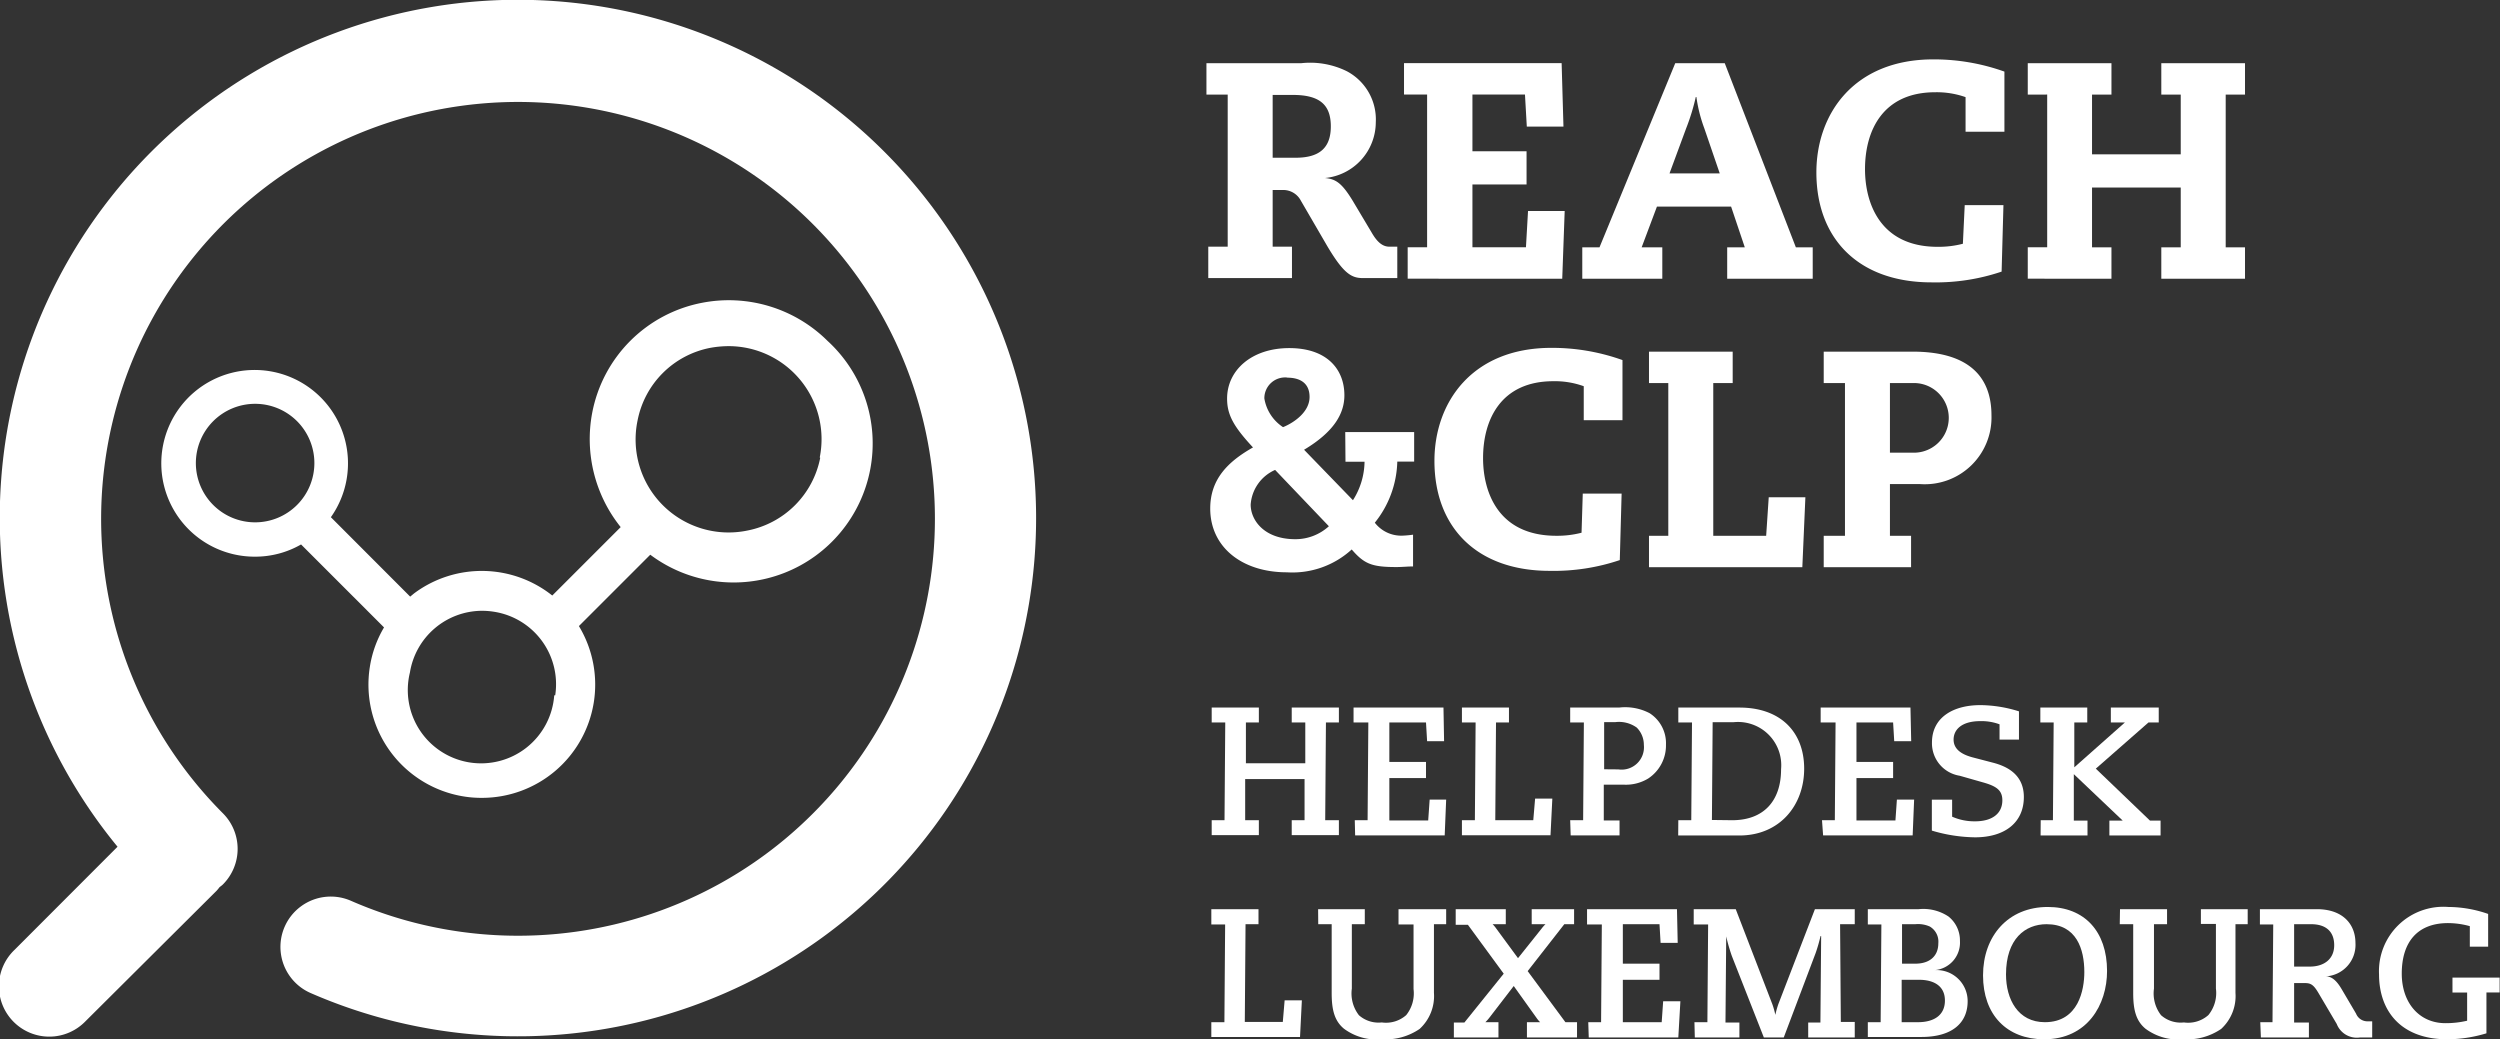 <svg id="Layer_1" data-name="Layer 1" xmlns="http://www.w3.org/2000/svg" viewBox="0 0 204.61 85.06"><rect x="0" y="0" width="204.61" height="85.06" fill="#333333" stroke="none"/><defs><style>.cls-1{fill:#fff;}</style></defs><path class="cls-1" d="M424.36,312.22h1.05l0-3.37h-4.86l0,3.37h1.12v1.22h-3.86v-1.22h1.05l.06-8h-1.11V303h3.86v1.22h-1.06l0,3.34h4.86l0-3.34h-1.11V303h3.86v1.22h-1.06l-.06,8h1.12v1.22h-3.86Z" transform="translate(-318.64 -245.09)"/><path class="cls-1" d="M429.52,312.22h1.05l.06-8h-1.21V303h7.36l.05,2.75h-1.39l-.09-1.53h-3l0,3.23h3v1.32h-3l0,3.47h3.18l.12-1.71H437l-.12,2.93h-7.33Z" transform="translate(-318.64 -245.09)"/><path class="cls-1" d="M438.29,312.22h1.06l.06-8h-1.12V303h3.85v1.22h-1.06l-.06,8h3.11l.15-1.77h1.41l-.15,3h-7.25Z" transform="translate(-318.64 -245.09)"/><path class="cls-1" d="M447.15,312.22h1.06l.06-8h-1.12V303h4a4.32,4.32,0,0,1,2.5.46,2.92,2.92,0,0,1,1.34,2.57,3.24,3.24,0,0,1-1.46,2.78,3.52,3.52,0,0,1-2,.5H449.9l0,2.93h1.29v1.22h-4Zm3.94-4.16a1.83,1.83,0,0,0,2.09-2,2,2,0,0,0-.58-1.42,2.49,2.49,0,0,0-1.74-.45h-.93l0,3.86Z" transform="translate(-318.64 -245.09)"/><path class="cls-1" d="M456,312.22h1.06l.06-8H456V303h5c3.37,0,5.3,2,5.3,5s-2,5.47-5.31,5.47h-5Zm4.41,0c2.56,0,4-1.56,4-4.17a3.54,3.54,0,0,0-3.91-3.85h-1.69l-.06,8Z" transform="translate(-318.64 -245.09)"/><path class="cls-1" d="M467.76,312.22h1.05l.06-8h-1.22V303H475l.06,2.75h-1.39l-.09-1.53h-3l0,3.23h3v1.32h-3l0,3.47h3.19l.12-1.71h1.41l-.12,2.93h-7.33Z" transform="translate(-318.64 -245.09)"/><path class="cls-1" d="M478.41,310.54v1.39a4.5,4.5,0,0,0,1.89.38c1.34,0,2.22-.6,2.22-1.72,0-.84-.51-1.17-1.63-1.48l-1.86-.53a2.69,2.69,0,0,1-2.27-2.72c0-2.06,1.75-3.06,3.95-3.06a10.72,10.72,0,0,1,3.17.51v2.31h-1.59v-1.25a4.27,4.27,0,0,0-1.57-.26c-1.55,0-2.19.71-2.19,1.51s.67,1.23,1.61,1.47l1.61.42c1.2.31,2.53,1,2.53,2.81,0,2.08-1.54,3.3-4,3.3a12.83,12.83,0,0,1-3.53-.55v-2.53Z" transform="translate(-318.64 -245.09)"/><path class="cls-1" d="M485.66,312.22h1l.06-8h-1.09V303h3.84v1.22h-1.06l0,3.67,4.14-3.67H491.4V303h3.92v1.22h-.84L490.17,308l4.43,4.25h.87v1.22h-4.19v-1.22h1.09l-4-3.8,0,3.8h1.12v1.22h-3.84Z" transform="translate(-318.64 -245.09)"/><path class="cls-1" d="M417.78,328.75h1.07l.06-8h-1.13V319.5h3.86v1.23h-1.06l-.06,8h3.11l.15-1.77h1.41l-.15,3h-7.26Z" transform="translate(-318.64 -245.09)"/><path class="cls-1" d="M426.52,319.5h3.82v1.23h-1.06V326a2.91,2.91,0,0,0,.58,2.18,2.42,2.42,0,0,0,1.87.59,2.49,2.49,0,0,0,2-.6,2.85,2.85,0,0,0,.6-2.13l0-5.29h-1.23V319.5H437v1.23h-1l0,5.62a3.65,3.65,0,0,1-1.17,2.95,4.92,4.92,0,0,1-3.06.85,4.52,4.52,0,0,1-3.14-.87c-.77-.64-1-1.54-1-2.91,0-2,0-3.83,0-5.64h-1.1Z" transform="translate(-318.64 -245.09)"/><path class="cls-1" d="M443.61,328.75h1.08a2.49,2.49,0,0,1-.3-.36l-1.86-2.6-2,2.6a3.45,3.45,0,0,1-.32.36h1.07V330h-3.65v-1.22h.86l3.22-4-2.93-4h-1V319.5h4.1v1.23H440.8a2.41,2.41,0,0,1,.28.33l1.8,2.45,1.93-2.42a2.83,2.83,0,0,1,.32-.36H444V319.5h3.47v1.23h-.8l-3,3.84,3.09,4.18h.95V330h-4.1Z" transform="translate(-318.64 -245.09)"/><path class="cls-1" d="M448.63,328.75h1.05l.06-8h-1.21V319.5h7.36l.06,2.76h-1.4l-.09-1.53h-3l0,3.23h3v1.32h-3l0,3.47h3.18l.12-1.71h1.41L456,330h-7.33Z" transform="translate(-318.64 -245.09)"/><path class="cls-1" d="M457.32,328.75h1.06l.06-8h-1.18V319.5h3.44l3,7.79a6.06,6.06,0,0,1,.24.86h0a7.76,7.76,0,0,1,.24-.86l3-7.79h3.26v1.23h-1.2l.06,8h1.14V330h-3.81v-1.22h1l.06-7.08-.05,0a13,13,0,0,1-.4,1.39L464.63,330H463l-2.62-6.67a14.63,14.63,0,0,1-.46-1.6h0l-.06,7.05H461V330h-3.65Z" transform="translate(-318.64 -245.09)"/><path class="cls-1" d="M471.51,328.75h1.05l.06-8h-1.11V319.5h4.17a3.71,3.71,0,0,1,2.43.6,2.5,2.5,0,0,1,.94,2,2.26,2.26,0,0,1-2.08,2.39v0a2.54,2.54,0,0,1,2.71,2.54c0,1.78-1.26,2.93-3.79,2.93h-4.38Zm4.11,0c1.22,0,2.2-.51,2.2-1.77s-1-1.7-2.11-1.7h-1.43l0,3.47Zm-.21-4.79c1.14,0,1.87-.6,1.87-1.67a1.43,1.43,0,0,0-.7-1.37,2.36,2.36,0,0,0-1.18-.19h-1.09l0,3.23Z" transform="translate(-318.64 -245.09)"/><path class="cls-1" d="M486.24,319.32c3,0,4.85,2,4.85,5.24,0,2.77-1.62,5.59-5.15,5.59-3.05,0-5-2-5-5.23S483,319.32,486.24,319.32Zm-.24,9.43c2.77,0,3.23-2.68,3.23-4.1,0-1.87-.63-3.92-3.09-3.92-1.75,0-3.32,1.2-3.32,4.11C482.82,326.88,483.8,328.75,486,328.75Z" transform="translate(-318.64 -245.09)"/><path class="cls-1" d="M492.15,319.5H496v1.23h-1.07V326a2.91,2.91,0,0,0,.58,2.18,2.42,2.42,0,0,0,1.87.59,2.49,2.49,0,0,0,2-.6A2.85,2.85,0,0,0,500,326l0-5.29h-1.23V319.5h3.83v1.23h-1l0,5.62a3.65,3.65,0,0,1-1.17,2.95,4.92,4.92,0,0,1-3.06.85,4.52,4.52,0,0,1-3.14-.87c-.77-.64-1-1.54-1-2.91,0-2,0-3.83,0-5.64h-1.1Z" transform="translate(-318.64 -245.09)"/><path class="cls-1" d="M503.63,328.75h1l.06-8h-1.09V319.5h4.65c2.16,0,3.17,1.25,3.17,2.77A2.58,2.58,0,0,1,509,325v0c.59,0,1,.54,1.34,1.13l1.13,1.92a1,1,0,0,0,.93.63h.39V330h-1a1.76,1.76,0,0,1-1.9-1.1l-1.44-2.44c-.43-.75-.66-.91-1.15-.91h-.9l0,3.23h1.21V330h-3.93Zm4.05-4.55c1.19,0,2-.63,2-1.75s-.68-1.72-1.89-1.72h-1.39l0,3.47Z" transform="translate(-318.64 -245.09)"/><path class="cls-1" d="M520.78,322.57v-1.68a6.75,6.75,0,0,0-1.78-.25c-2.49,0-3.79,1.53-3.79,4.14,0,2.38,1.43,4.05,3.57,4.05a7.59,7.59,0,0,0,1.78-.2l0-2.31h-1.2V325.1h3.86v1.22h-1.08l0,3.34a11.16,11.16,0,0,1-3.2.49c-3.81,0-5.59-2.33-5.59-5.31a5.27,5.27,0,0,1,5.67-5.52,10,10,0,0,1,3.26.57v2.68Z" transform="translate(-318.64 -245.09)"/><path class="cls-1" d="M419.12,252.83h-1.74v-2.57h7.78a6.77,6.77,0,0,1,3.71.66,4.46,4.46,0,0,1,2.37,4.18,4.6,4.6,0,0,1-4.16,4.56v0c.88.08,1.38.4,2.27,1.86l1.58,2.65c.53.91,1,1.11,1.44,1.11H433v2.57H430.2c-.93,0-1.58-.33-2.95-2.65l-2.14-3.68a1.62,1.62,0,0,0-1.46-.88h-.85v4.64h1.58v2.57h-6.85v-2.57h1.59ZM422.8,258h1.88c2,0,2.88-.85,2.88-2.57s-.86-2.57-3.1-2.57H422.8Z" transform="translate(-318.64 -245.09)"/><path class="cls-1" d="M443.7,262.36h3l-.2,5.54H433.85v-2.57h1.59v-12.5h-1.89v-2.57h12.9l.15,5.19h-3l-.15-2.62h-4.3v4.64h4.43v2.72h-4.43v5.14h4.38Z" transform="translate(-318.64 -245.09)"/><path class="cls-1" d="M460.32,262h-6.07L453,265.33h1.69v2.57h-6.55v-2.57h1.41l6.2-15.07h4.05l5.82,15.07H467v2.57h-7v-2.57h1.44Zm-2.19-6.4a12.08,12.08,0,0,1-.65-2.57h-.05a17.64,17.64,0,0,1-.79,2.57l-1.36,3.68h4.11Z" transform="translate(-318.64 -245.09)"/><path class="cls-1" d="M479.44,261.88h3.17l-.15,5.44a16.83,16.83,0,0,1-5.74.88c-5.9,0-9.42-3.5-9.42-9,0-4.79,3.07-9.25,9.57-9.25a17.13,17.13,0,0,1,5.82,1v4.92h-3.18v-2.83a7.1,7.1,0,0,0-2.49-.4c-4.23,0-5.74,3.07-5.74,6.3,0,2.67,1.16,6.35,5.94,6.35a7.88,7.88,0,0,0,2.07-.25Z" transform="translate(-318.64 -245.09)"/><path class="cls-1" d="M497.12,252.83h-1.59v-2.57h6.85v2.57H500.8v12.5h1.58v2.57h-6.85v-2.57h1.59v-4.89h-7.26v4.89h1.59v2.57H484.6v-2.57h1.59v-12.5H484.6v-2.57h6.85v2.57h-1.59v4.89h7.26Z" transform="translate(-318.64 -245.09)"/><path class="cls-1" d="M428.74,280.45h5.64v2.42H433a8.29,8.29,0,0,1-1.84,5,2.73,2.73,0,0,0,2.25,1.06,8.22,8.22,0,0,0,.88-.08v2.6c-.43,0-.91.05-1.34.05-2,0-2.64-.23-3.68-1.44a7.19,7.19,0,0,1-5.31,1.87c-3.68,0-6.27-2.07-6.27-5.22,0-2.39,1.43-3.83,3.5-5-1.61-1.73-2.12-2.69-2.12-4,0-2.31,2-4.13,5.09-4.13s4.51,1.74,4.51,3.86c0,1.51-.86,3-3.3,4.46l4,4.13a6,6,0,0,0,.95-3.15h-1.56Zm-5.74,3.1a3.35,3.35,0,0,0-2,2.84c0,1.26,1.09,2.83,3.65,2.83a4.06,4.06,0,0,0,2.75-1.06Zm1-7.56a1.7,1.7,0,0,0-1.88,1.71,3.48,3.48,0,0,0,1.53,2.35c.93-.38,2.17-1.26,2.17-2.47S424.94,276,424,276Z" transform="translate(-318.64 -245.09)"/><path class="cls-1" d="M448.18,285.49h3.18l-.15,5.44a16.89,16.89,0,0,1-5.75.88c-5.89,0-9.42-3.5-9.42-9,0-4.79,3.08-9.25,9.57-9.25a17.08,17.08,0,0,1,5.82,1v4.92h-3.17V276.7a6.92,6.92,0,0,0-2.49-.41c-4.24,0-5.75,3.08-5.75,6.3,0,2.67,1.16,6.35,6,6.35a7.86,7.86,0,0,0,2.06-.25Z" transform="translate(-318.64 -245.09)"/><path class="cls-1" d="M463.4,285.79h3l-.25,5.72H453.6v-2.57h1.58v-12.5H453.6v-2.57h6.85v2.57h-1.59v12.5h4.33Z" transform="translate(-318.64 -245.09)"/><path class="cls-1" d="M469.64,276.44H467.9v-2.57h7.28c4.26,0,6.45,1.77,6.45,5.22a5.46,5.46,0,0,1-5.84,5.62h-2.47v4.23h1.73v2.57H467.9v-2.57h1.74Zm5.67,5.7a2.85,2.85,0,0,0-.05-5.7h-1.94v5.7Z" transform="translate(-318.64 -245.09)"/><path class="cls-1" d="M391,257.49a42.4,42.4,0,0,0-62.74,56.9l-8.43,8.44a4.12,4.12,0,1,0,5.82,5.83L336.36,318a3.36,3.36,0,0,0,.24-.29c.09-.08.19-.14.28-.23a4.12,4.12,0,0,0,0-5.83,34.12,34.12,0,1,1,10.45,7.15,4.12,4.12,0,0,0-3.3,7.55,42.41,42.41,0,0,0,47-68.83Z" transform="translate(-318.64 -245.09)"/><path class="cls-1" d="M386.38,273a11.48,11.48,0,0,0-10.27-3.13,11.33,11.33,0,0,0-9,9,11.51,11.51,0,0,0,2.33,9.36l-5.6,5.6a9.27,9.27,0,0,0-11.22-.24c-.14.1-.27.22-.41.33l-6.49-6.5a7.64,7.64,0,1,0-6.23,3.23,7.51,7.51,0,0,0,3.79-1l6.79,6.79a9.06,9.06,0,0,0-1.16,3.23,9.27,9.27,0,0,0,7.72,10.61,9.06,9.06,0,0,0,1.46.11,9.27,9.27,0,0,0,7.93-14.06l5.84-5.84A11.38,11.38,0,0,0,386.38,273Zm-51.71,10a4.85,4.85,0,1,1,4.85,4.84A4.85,4.85,0,0,1,334.67,283ZM364,302a6,6,0,1,1-11.81-1.87h0a6,6,0,0,1,5.89-5.05,6.19,6.19,0,0,1,1,.08,6,6,0,0,1,5,6.84Zm21.77-19.44a7.54,7.54,0,0,1-5.95,5.95,7.61,7.61,0,0,1-9-9,7.51,7.51,0,0,1,5.95-5.95,8.57,8.57,0,0,1,1.51-.14,7.61,7.61,0,0,1,7.45,9.11Z" transform="translate(-318.64 -245.09)"/></svg>